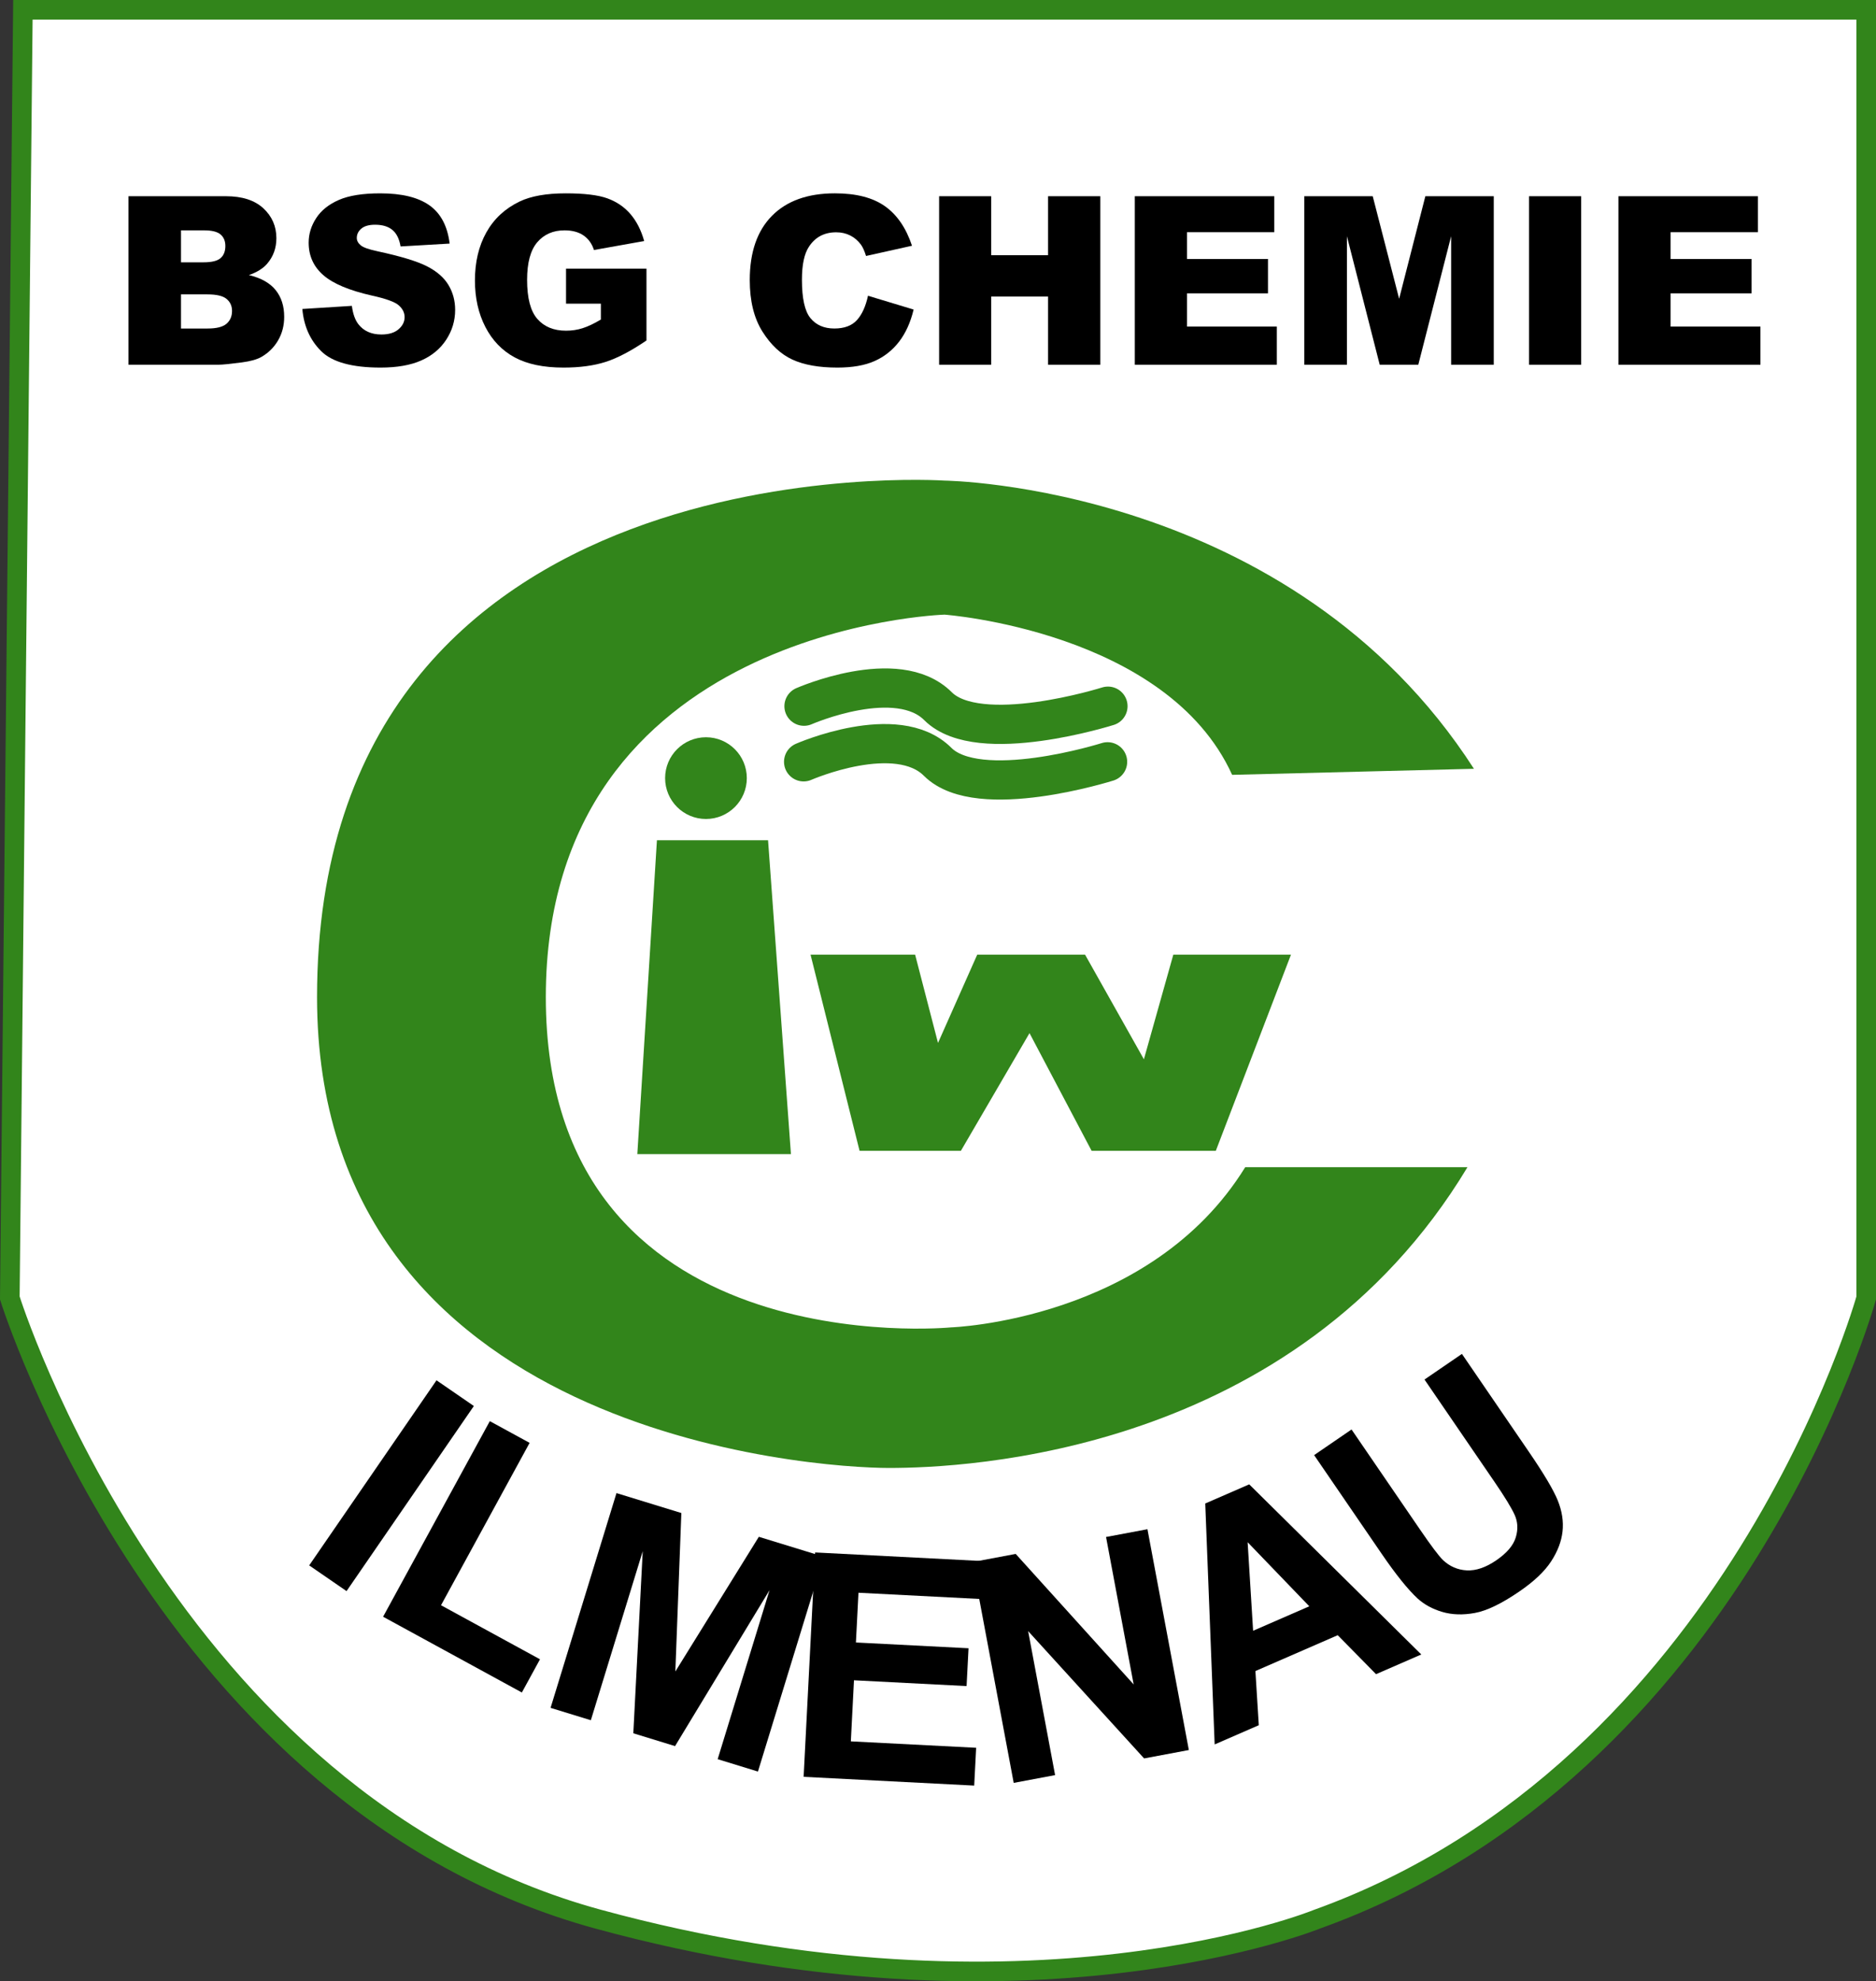 <?xml version="1.0" encoding="utf-8"?>
<!-- Generator: Adobe Illustrator 13.0.0, SVG Export Plug-In . SVG Version: 6.00 Build 14948)  -->
<!DOCTYPE svg PUBLIC "-//W3C//DTD SVG 1.0//EN" "http://www.w3.org/TR/2001/REC-SVG-20010904/DTD/svg10.dtd">
<svg version="1.0" xmlns="http://www.w3.org/2000/svg" xmlns:xlink="http://www.w3.org/1999/xlink" x="0px" y="0px"
	 width="287.003px" height="303px" viewBox="0 0 287.003 303" enable-background="new 0 0 287.003 303" xml:space="preserve">
<rect x="0" y="0" width="287.003" height="303" fill="#333333" stroke="none"/>
<g id="Ebene_2">
	<path fill="#FFFFFF" stroke="#32851B" stroke-width="3" d="M3.503,1.5h282v197c0,0-20.001,72-84,95.001c0,0-44.001,18-110.001,0
		s-90-95.001-90-95.001L3.503,1.5z"/>
</g>
<g id="Ebene_4">
	<path fill="#32851B" d="M225.492,117.574C197.49,74.074,144.503,73.5,144.503,73.5s-96-6.501-96,79c0,66.999,76,72,87.5,72
		c11.498,0,62-2.001,88.501-45.999h-34.002c-14.499,23.499-45,24.498-45,24.498s-62,6.111-62-50.499s61-58.501,61-58.501
		s33.999,2.502,43.998,24.501L225.492,117.574z"/>
	<polygon fill="#32851B" points="100.502,128.499 97.502,176.5 121.003,176.5 117.502,128.499 	"/>
	<circle fill="#32851B" cx="108.003" cy="119" r="6.25"/>
	<polygon fill="#32851B" points="124.003,146 131.503,176 147.002,176 157.502,158 167.003,176 186.002,176 197.501,146 
		179.501,146 175.001,161.999 166.001,146 149.501,146 143.503,159.5 140.002,146 	"/>
	<path fill="none" stroke="#32851B" stroke-width="6" stroke-linecap="round" d="M123.002,108c0,0,14.25-6.249,20.5,0s26,0,26,0"/>
	<path fill="none" stroke="#32851B" stroke-width="6" stroke-linecap="round" d="M122.944,116.506c0,0,14.25-6.249,20.502,0
		c6.249,6.249,25.998,0,25.998,0"/>
</g>
<g id="Ebene_3">
	<g>
		<path d="M19.659,30.009h14.906c2.484,0,4.392,0.615,5.722,1.846s1.995,2.754,1.995,4.57c0,1.523-0.475,2.83-1.424,3.92
			c-0.633,0.727-1.559,1.301-2.777,1.723c1.852,0.445,3.214,1.21,4.087,2.294s1.31,2.446,1.31,4.087
			c0,1.336-0.311,2.537-0.932,3.604s-1.471,1.91-2.549,2.531c-0.668,0.387-1.676,0.668-3.023,0.844
			c-1.793,0.234-2.982,0.352-3.568,0.352H19.659V30.009z M27.692,40.116h3.463c1.242,0,2.106-0.214,2.593-0.642
			s0.729-1.046,0.729-1.854c0-0.75-0.243-1.336-0.729-1.758s-1.333-0.633-2.54-0.633h-3.516V40.116z M27.692,50.241h4.061
			c1.371,0,2.338-0.243,2.9-0.729s0.844-1.14,0.844-1.96c0-0.762-0.278-1.374-0.835-1.837s-1.532-0.694-2.927-0.694h-4.043V50.241z"
			/>
		<path d="M46.255,47.253l7.576-0.475c0.164,1.23,0.498,2.168,1.002,2.813c0.82,1.043,1.992,1.564,3.516,1.564
			c1.137,0,2.013-0.267,2.628-0.8s0.923-1.151,0.923-1.854c0-0.668-0.293-1.266-0.879-1.793s-1.945-1.025-4.078-1.494
			c-3.492-0.785-5.982-1.828-7.471-3.129c-1.5-1.301-2.25-2.959-2.25-4.975c0-1.324,0.384-2.575,1.151-3.753
			s1.922-2.104,3.463-2.777s3.653-1.011,6.337-1.011c3.293,0,5.804,0.612,7.532,1.837s2.757,3.173,3.085,5.845l-7.506,0.439
			c-0.199-1.16-0.618-2.004-1.257-2.531s-1.521-0.791-2.646-0.791c-0.926,0-1.623,0.196-2.092,0.589s-0.703,0.87-0.703,1.433
			c0,0.41,0.193,0.779,0.58,1.107c0.375,0.34,1.266,0.656,2.672,0.949c3.48,0.75,5.974,1.509,7.479,2.276s2.602,1.72,3.287,2.856
			s1.028,2.408,1.028,3.814c0,1.652-0.457,3.176-1.371,4.57s-2.191,2.452-3.832,3.173s-3.709,1.081-6.205,1.081
			c-4.383,0-7.418-0.844-9.105-2.531S46.478,49.854,46.255,47.253z"/>
		<path d="M86.597,46.444v-5.361h12.305v10.986c-2.355,1.605-4.438,2.698-6.249,3.278s-3.958,0.87-6.442,0.87
			c-3.059,0-5.552-0.521-7.479-1.564s-3.422-2.596-4.482-4.658s-1.591-4.43-1.591-7.102c0-2.813,0.58-5.259,1.74-7.339
			s2.859-3.659,5.098-4.737c1.746-0.832,4.096-1.248,7.049-1.248c2.848,0,4.978,0.258,6.39,0.773s2.584,1.315,3.516,2.399
			s1.632,2.458,2.101,4.122l-7.682,1.371c-0.316-0.973-0.853-1.717-1.608-2.232s-1.72-0.773-2.892-0.773
			c-1.746,0-3.138,0.606-4.175,1.819s-1.556,3.132-1.556,5.757c0,2.789,0.524,4.781,1.573,5.977s2.511,1.793,4.386,1.793
			c0.891,0,1.74-0.129,2.549-0.387s1.734-0.697,2.777-1.318v-2.426H86.597z"/>
		<path d="M132.792,45.231l6.979,2.109c-0.469,1.957-1.207,3.592-2.215,4.904s-2.259,2.303-3.753,2.971s-3.396,1.002-5.704,1.002
			c-2.801,0-5.089-0.407-6.864-1.22c-1.775-0.814-3.308-2.246-4.597-4.295s-1.934-4.673-1.934-7.871
			c0-4.263,1.134-7.538,3.401-9.829c2.268-2.288,5.476-3.434,9.624-3.434c3.246,0,5.798,0.656,7.655,1.969s3.237,3.328,4.14,6.047
			l-7.031,1.564c-0.246-0.785-0.504-1.359-0.773-1.723c-0.445-0.609-0.99-1.078-1.635-1.406s-1.365-0.492-2.162-0.492
			c-1.805,0-3.188,0.727-4.148,2.177c-0.727,1.078-1.09,2.769-1.09,5.074c0,2.856,0.434,4.813,1.301,5.873s2.086,1.589,3.656,1.589
			c1.523,0,2.675-0.428,3.454-1.283S132.44,46.86,132.792,45.231z"/>
		<path d="M143.673,30.009h7.964v9.018h8.701v-9.018h7.998v25.77h-7.998V45.354h-8.701v10.424h-7.964V30.009z"/>
		<path d="M173.61,30.009h21.34v5.502H181.59v4.096h12.393v5.256H181.59v5.08h13.746v5.836H173.61V30.009z"/>
		<path d="M199.538,30.009h10.471l4.04,15.68l4.011-15.68h10.465v25.77h-6.521V36.126l-5.024,19.652h-5.903l-5.016-19.652v19.652
			h-6.521V30.009z"/>
		<path d="M233.92,30.009h7.98v25.77h-7.98V30.009z"/>
		<path d="M247.596,30.009h21.34v5.502h-13.359v4.096h12.393v5.256h-12.393v5.08h13.746v5.836h-21.727V30.009z"/>
	</g>
	<g>
		<path d="M47.302,239.401l19.478-28.307l5.714,3.932l-19.477,28.307L47.302,239.401z"/>
		<path d="M58.608,247.252l16.327-29.912l6.089,3.322L67.47,245.495l15.142,8.265l-2.774,5.08L58.608,247.252z"/>
		<path d="M84.229,261.189l10.084-32.845l9.924,3.047l-0.918,24.234l12.772-20.596l9.948,3.053l-10.084,32.848l-6.161-1.893
			l7.938-25.854l-14.458,23.854l-6.385-1.96l1.44-27.85l-7.938,25.854L84.229,261.189z"/>
		<path d="M122.945,271.736l1.759-34.315l25.444,1.307l-0.299,5.804l-18.514-0.949l-0.391,7.608l17.229,0.882l-0.299,5.783
			l-17.227-0.885l-0.479,9.34l19.17,0.981l-0.299,5.783L122.945,271.736z"/>
		<path d="M155.083,272.662l-6.328-33.771l6.633-1.245l18.047,19.96l-4.225-22.55l6.334-1.189l6.334,33.771l-6.844,1.283
			l-17.742-19.471l4.125,22.022L155.083,272.662z"/>
		<path d="M217.438,253.024l-6.92,3.012l-5.865-5.959l-12.592,5.481l0.516,8.285l-6.75,2.938l-1.441-36.847l6.727-2.927
			L217.438,253.024z M200.305,245.656l-9.434-9.8l0.838,13.541L200.305,245.656z"/>
		<path d="M201.043,222.535l5.725-3.92l10.512,15.357c1.67,2.438,2.818,3.967,3.457,4.594c1.037,0.99,2.262,1.523,3.662,1.597
			c1.406,0.07,2.906-0.442,4.506-1.535c1.623-1.113,2.619-2.282,2.988-3.513c0.375-1.228,0.311-2.385-0.182-3.466
			c-0.498-1.081-1.512-2.745-3.047-4.986l-10.734-15.686l5.725-3.92l10.189,14.892c2.332,3.404,3.826,5.915,4.477,7.532
			s0.896,3.193,0.727,4.731c-0.17,1.535-0.756,3.067-1.758,4.594c-0.996,1.526-2.619,3.059-4.863,4.594
			c-2.707,1.854-4.975,2.947-6.803,3.278c-1.828,0.334-3.486,0.278-4.986-0.164c-1.494-0.445-2.748-1.125-3.756-2.045
			c-1.482-1.368-3.311-3.639-5.484-6.812L201.043,222.535z"/>
	</g>
</g>
</svg>
